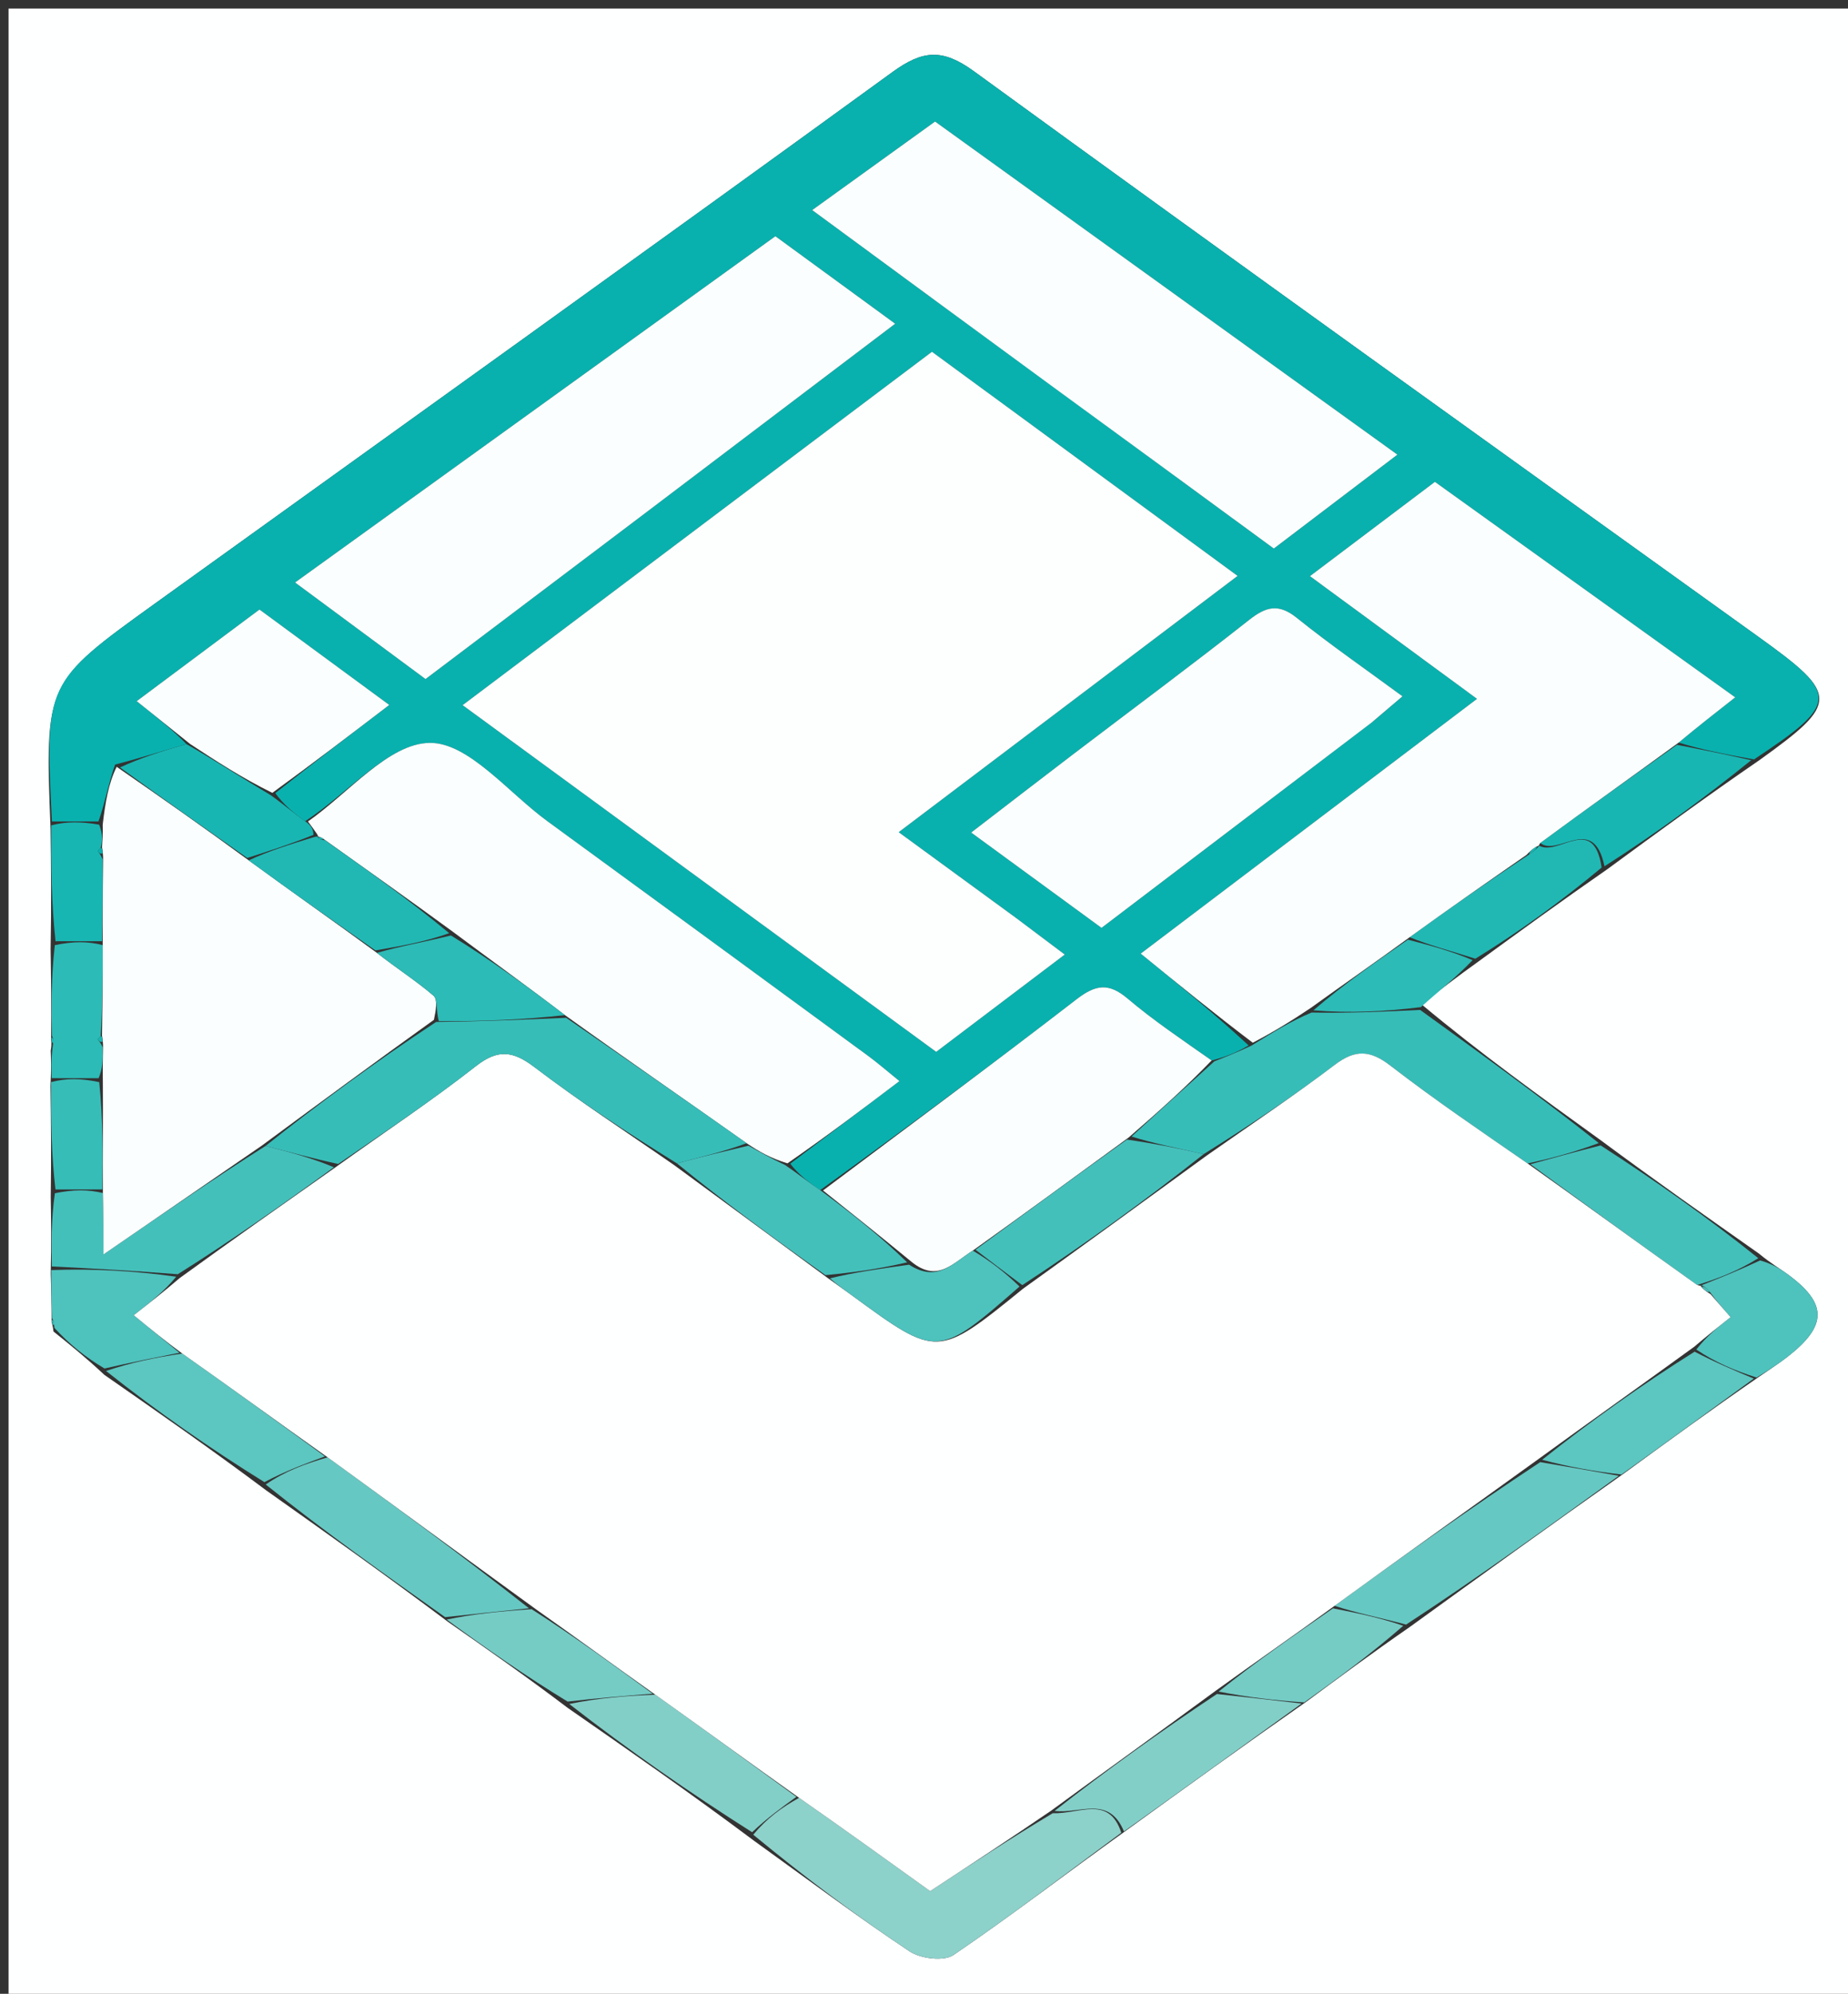 <svg version="1.1" id="Layer_1" xmlns="http://www.w3.org/2000/svg" xmlns:xlink="http://www.w3.org/1999/xlink" x="0px" y="0px"
	 width="100%" viewBox="0 0 216 233" enable-background="new 0 0 216 233" xml:space="preserve">
<rect x="0" y="0" width="216" height="233" fill="#333333" stroke="none"/>
<path fill="#FEFFFF" opacity="1" stroke="none" 
	d="
M1,88 
	C1,58.667 1,29.833 1,1 
	C73,1 145,1 217,1 
	C217,78.667 217,156.333 217,234 
	C145,234 73,234 1,234 
	C1,185.5 1,137 1,88 
M5.927,122.772 
	C5.966,123.847 6.005,124.922 5.899,126.914 
	C5.953,130.941 6.007,134.968 5.928,139.888 
	C5.972,142.591 6.015,145.294 5.927,148.851 
	C5.977,150.575 6.027,152.299 6.03,154.495 
	C6.03,154.495 6.182,154.943 6.254,155.602 
	C8.116,157.098 9.978,158.593 12.197,160.666 
	C18.407,164.986 24.617,169.306 31.128,174.176 
	C38.095,179.111 45.061,184.047 52.384,189.545 
	C56.911,192.703 61.438,195.861 66.34,199.574 
	C73.519,204.562 80.699,209.551 88.137,215.116 
	C94.171,219.456 100.121,223.922 106.307,228.033 
	C107.601,228.893 110.305,229.238 111.441,228.467 
	C118.132,223.925 124.551,218.983 131.685,213.876 
	C138.502,208.943 145.319,204.01 152.755,198.817 
	C156.538,196.018 160.321,193.218 164.759,190.145 
	C172.909,184.251 181.059,178.358 189.844,172.164 
	C194.893,168.477 199.941,164.791 205.643,160.862 
	C206.729,160.105 207.851,159.394 208.895,158.583 
	C213.622,154.911 213.621,152.323 208.895,148.877 
	C207.967,148.201 206.962,147.631 205.58,146.489 
	C199.566,142.259 193.551,138.028 187.097,133.251 
	C180.061,128.174 173.024,123.097 166.155,117.369 
	C168.178,115.795 170.201,114.221 172.861,112.321 
	C177.663,108.824 182.465,105.326 187.931,101.532 
	C193.622,97.355 199.312,93.178 205.661,88.82 
	C214.977,82.137 214.964,81.2 205.644,74.502 
	C175.008,52.482 144.327,30.524 113.824,8.322 
	C110.134,5.636 107.824,5.871 104.305,8.427 
	C75.664,29.235 46.874,49.838 18.138,70.514 
	C5.238,79.796 5.246,79.807 5.909,96.912 
	C5.963,101.272 6.018,105.632 5.912,110.897 
	C5.965,114.271 6.017,117.644 5.971,121.499 
	C5.971,121.499 6.081,121.979 5.927,122.772 
z"/>
<path fill="#08B1AE" opacity="1" stroke="none" 
	d="
M6.07,95.994 
	C5.246,79.807 5.238,79.796 18.138,70.514 
	C46.874,49.838 75.664,29.235 104.305,8.427 
	C107.824,5.871 110.134,5.636 113.824,8.322 
	C144.327,30.524 175.008,52.482 205.644,74.502 
	C214.964,81.2 214.977,82.137 205.013,88.749 
	C201.581,88.132 198.796,87.586 196.211,86.776 
	C198.463,84.903 200.517,83.295 202.817,81.493 
	C190.906,72.947 179.334,64.645 167.717,56.311 
	C162.684,60.107 158.018,63.627 153.111,67.329 
	C159.868,72.291 166.006,76.799 172.637,81.668 
	C159.329,91.748 146.383,101.554 133.329,111.441 
	C137.677,114.984 141.883,118.411 145.942,122.172 
	C144.508,123.014 143.222,123.523 141.615,123.927 
	C138.113,121.462 134.807,119.249 131.793,116.693 
	C129.59,114.824 128.059,115.059 125.835,116.776 
	C116.043,124.336 106.092,131.69 95.866,139.08 
	C94.385,138.09 93.238,137.138 92.368,135.99 
	C96.721,132.707 100.797,129.62 105.13,126.338 
	C103.726,125.205 102.613,124.232 101.425,123.361 
	C88.947,114.214 76.467,105.071 63.966,95.956 
	C59.403,92.628 54.74,86.742 50.2,86.815 
	C45.417,86.892 40.726,92.696 35.663,95.968 
	C34.214,94.945 33.097,93.951 32.175,92.686 
	C36.632,89.157 40.894,85.899 45.497,82.381 
	C40.168,78.464 35.376,74.942 30.328,71.231 
	C25.563,74.786 20.858,78.297 15.978,81.938 
	C18.384,83.867 20.3,85.403 21.793,86.957 
	C18.859,87.791 16.348,88.606 13.453,89.345 
	C12.688,91.511 12.307,93.753 11.508,95.997 
	C9.417,95.998 7.744,95.996 6.07,95.994 
M118.438,107.035 
	C114.088,103.858 109.737,100.681 105.04,97.25 
	C118.421,87.135 131.335,77.372 144.655,67.302 
	C132.348,58.278 120.606,49.668 108.931,41.107 
	C90.416,55.045 72.367,68.632 54.071,82.405 
	C72.769,96.091 91.101,109.509 109.425,122.922 
	C114.589,119.014 119.348,115.412 124.452,111.55 
	C122.419,110.021 120.716,108.741 118.438,107.035 
M75.434,59.942 
	C85.064,52.648 94.695,45.355 104.631,37.831 
	C99.65,34.193 95.236,30.97 90.63,27.606 
	C71.918,41.093 53.373,54.459 34.488,68.07 
	C39.89,72.068 44.685,75.616 49.738,79.355 
	C58.176,72.985 66.524,66.683 75.434,59.942 
M123.215,45.292 
	C131.768,51.558 140.32,57.825 148.888,64.103 
	C153.784,60.384 158.354,56.913 163.333,53.131 
	C145.096,39.994 127.317,27.187 109.294,14.204 
	C104.535,17.633 99.88,20.986 94.932,24.551 
	C104.406,31.516 113.511,38.21 123.215,45.292 
M160.622,84.196 
	C161.665,83.304 162.708,82.412 163.926,81.371 
	C159.558,78.158 155.459,75.332 151.591,72.22 
	C149.451,70.499 147.997,70.872 145.993,72.453 
	C139.22,77.792 132.286,82.925 125.424,88.151 
	C121.531,91.116 117.659,94.109 113.515,97.292 
	C118.853,101.194 123.658,104.707 128.75,108.43 
	C139.244,100.46 149.66,92.549 160.622,84.196 
z"/>
<path fill="#37BDB8" opacity="1" stroke="none" 
	d="
M141.936,124.032 
	C143.222,123.523 144.508,123.014 146.28,122.189 
	C148.846,120.593 150.928,119.314 153.302,118.325 
	C157.725,118.417 161.857,118.218 165.988,118.02 
	C173.024,123.097 180.061,128.174 186.867,133.581 
	C184.049,134.626 181.46,135.341 178.547,135.962 
	C172.973,132.11 167.623,128.481 162.516,124.536 
	C160.156,122.713 158.425,122.609 156.024,124.43 
	C151.154,128.122 146.059,131.516 140.691,134.871 
	C137.564,134.163 134.803,133.616 132.257,132.815 
	C135.627,129.718 138.781,126.875 141.936,124.032 
z"/>
<path fill="#8CD1CA" opacity="1" stroke="none" 
	d="
M131.062,214.175 
	C124.551,218.983 118.132,223.925 111.441,228.467 
	C110.305,229.238 107.601,228.893 106.307,228.033 
	C100.121,223.922 94.171,219.456 88.04,214.405 
	C89.657,212.457 91.372,211.219 93.401,210.096 
	C98.754,213.834 103.793,217.456 108.719,220.998 
	C113.613,217.789 118.134,214.825 123.048,211.895 
	C126.18,212.007 129.608,209.744 131.062,214.175 
z"/>
<path fill="#44C0BB" opacity="1" stroke="none" 
	d="
M6.059,147.997 
	C6.015,145.294 5.972,142.591 6.415,139.445 
	C8.589,139.001 10.275,138.999 12.027,139.419 
	C12.093,141.851 12.093,143.861 12.093,146.595 
	C18.913,141.91 24.752,137.898 31.034,133.919 
	C34.054,134.674 36.631,135.397 39.029,136.408 
	C32.958,140.824 27.066,144.951 20.78,148.909 
	C15.61,148.493 10.834,148.245 6.059,147.997 
z"/>
<path fill="#66C8C2" opacity="1" stroke="none" 
	d="
M189.209,172.464 
	C181.059,178.358 172.909,184.251 164.348,189.852 
	C161.226,189.023 158.514,188.487 155.989,187.659 
	C163.969,181.849 171.761,176.329 180.027,170.864 
	C183.403,171.433 186.306,171.949 189.209,172.464 
z"/>
<path fill="#66C8C2" opacity="1" stroke="none" 
	d="
M52.028,188.982 
	C45.061,184.047 38.095,179.111 31.058,173.481 
	C33.319,171.923 35.651,171.061 38.294,170.306 
	C46.5,176.25 54.394,182.087 61.831,187.946 
	C58.259,188.306 55.143,188.644 52.028,188.982 
z"/>
<path fill="#82CFC8" opacity="1" stroke="none" 
	d="
M131.373,214.025 
	C129.608,209.744 126.18,212.007 123.267,211.623 
	C129.322,206.86 135.553,202.403 142.24,197.963 
	C145.842,198.345 148.989,198.712 152.136,199.078 
	C145.319,204.01 138.502,208.943 131.373,214.025 
z"/>
<path fill="#44C0BB" opacity="1" stroke="none" 
	d="
M178.871,136.056 
	C181.46,135.341 184.049,134.626 187.087,133.855 
	C193.551,138.028 199.566,142.259 205.518,147.036 
	C203.202,148.477 200.949,149.372 198.372,150.167 
	C191.657,145.397 185.264,140.727 178.871,136.056 
z"/>
<path fill="#82CFC8" opacity="1" stroke="none" 
	d="
M93.087,209.981 
	C91.372,211.219 89.657,212.457 87.91,214.117 
	C80.699,209.551 73.519,204.562 66.535,199.129 
	C69.915,198.431 73.101,198.178 76.59,198.04 
	C82.292,202.097 87.689,206.039 93.087,209.981 
z"/>
<path fill="#5CC6C0" opacity="1" stroke="none" 
	d="
M37.983,170.198 
	C35.651,171.061 33.319,171.923 30.907,173.206 
	C24.617,169.306 18.407,164.986 12.392,160.212 
	C15.384,159.2 18.18,158.642 21.303,158.174 
	C27.081,162.242 32.532,166.22 37.983,170.198 
z"/>
<path fill="#5CC6C0" opacity="1" stroke="none" 
	d="
M189.527,172.314 
	C186.306,171.949 183.403,171.433 180.249,170.592 
	C185.945,166.051 191.891,161.837 198.07,157.958 
	C200.531,159.231 202.761,160.167 204.99,161.104 
	C199.941,164.791 194.893,168.477 189.527,172.314 
z"/>
<path fill="#18B6B2" opacity="1" stroke="none" 
	d="
M196.012,87.04 
	C198.796,87.586 201.581,88.132 204.684,88.839 
	C199.312,93.178 193.622,97.355 187.536,101.236 
	C186.246,95.008 182.079,100.195 180.03,98.51 
	C185.476,94.497 190.744,90.769 196.012,87.04 
z"/>
<path fill="#21B8B4" opacity="1" stroke="none" 
	d="
M179.851,98.794 
	C182.079,100.195 186.246,95.008 187.204,101.384 
	C182.465,105.326 177.663,108.824 172.442,112.039 
	C169.535,111.108 167.047,110.458 164.765,109.525 
	C169.457,106.128 173.944,103.014 178.756,99.833 
	C179.367,99.448 179.653,99.129 179.91,98.838 
	C179.883,98.866 179.851,98.794 179.851,98.794 
z"/>
<path fill="#4EC2BD" opacity="1" stroke="none" 
	d="
M20.977,158.083 
	C18.18,158.642 15.384,159.2 12.213,159.924 
	C9.978,158.593 8.116,157.098 6.357,155.176 
	C6.331,154.508 6.204,154.266 6.076,154.023 
	C6.027,152.299 5.977,150.575 5.993,148.424 
	C10.834,148.245 15.61,148.493 20.594,149.198 
	C19.163,150.938 17.523,152.222 15.635,153.699 
	C17.685,155.382 19.331,156.733 20.977,158.083 
z"/>
<path fill="#74CCC5" opacity="1" stroke="none" 
	d="
M76.286,197.926 
	C73.101,198.178 69.915,198.431 66.348,198.851 
	C61.438,195.861 56.911,192.703 52.206,189.263 
	C55.143,188.644 58.259,188.306 62.14,188.051 
	C67.366,191.397 71.826,194.661 76.286,197.926 
z"/>
<path fill="#4EC2BD" opacity="1" stroke="none" 
	d="
M205.317,160.983 
	C202.761,160.167 200.531,159.231 198.27,157.71 
	C199.514,156.114 200.788,155.101 202.272,153.923 
	C201.382,152.899 200.659,152.069 199.846,150.968 
	C199.444,150.497 199.133,150.296 198.816,150.157 
	C198.81,150.219 198.695,150.267 198.695,150.267 
	C200.949,149.372 203.202,148.477 205.724,147.297 
	C206.962,147.631 207.967,148.201 208.895,148.877 
	C213.621,152.323 213.622,154.911 208.895,158.583 
	C207.851,159.394 206.729,160.105 205.317,160.983 
z"/>
<path fill="#74CCC5" opacity="1" stroke="none" 
	d="
M152.445,198.947 
	C148.989,198.712 145.842,198.345 142.44,197.681 
	C146.723,194.239 151.263,191.095 155.802,187.95 
	C158.514,188.487 161.226,189.023 164.02,189.989 
	C160.321,193.218 156.538,196.018 152.445,198.947 
z"/>
<path fill="#2CBBB6" opacity="1" stroke="none" 
	d="
M164.559,109.809 
	C167.047,110.458 169.535,111.108 172.124,112.202 
	C170.201,114.221 168.178,115.795 166.072,117.695 
	C161.857,118.218 157.725,118.417 153.515,118.067 
	C157.144,114.949 160.852,112.379 164.559,109.809 
z"/>
<path fill="#2CBBB6" opacity="1" stroke="none" 
	d="
M6.07,121.017 
	C6.017,117.644 5.965,114.271 6.41,110.449 
	C8.58,109.998 10.252,109.995 12.005,110.445 
	C12.032,114.272 11.978,117.645 11.768,121.104 
	C11.552,121.291 11.417,121.447 11.445,121.485 
	C11.577,121.667 11.753,121.817 11.991,122.376 
	C12.029,123.847 11.989,124.922 11.528,125.999 
	C9.419,126.001 7.732,125.999 6.044,125.997 
	C6.005,124.922 5.966,123.847 6.16,122.288 
	C6.285,121.541 6.178,121.279 6.07,121.017 
z"/>
<path fill="#18B6B2" opacity="1" stroke="none" 
	d="
M11.925,109.992 
	C10.252,109.995 8.58,109.998 6.49,109.996 
	C6.018,105.632 5.963,101.272 5.99,96.453 
	C7.744,95.996 9.417,95.998 11.587,96.371 
	C12.032,97.499 11.979,98.257 11.768,99.102 
	C11.551,99.29 11.416,99.447 11.444,99.486 
	C11.577,99.669 11.754,99.82 11.993,100.432 
	C12.022,103.918 11.973,106.955 11.925,109.992 
z"/>
<path fill="#37BDB8" opacity="1" stroke="none" 
	d="
M5.971,126.456 
	C7.732,125.999 9.419,126.001 11.6,126.458 
	C12.05,130.942 12.005,134.969 11.96,138.997 
	C10.275,138.999 8.589,139.001 6.482,138.999 
	C6.007,134.968 5.953,130.941 5.971,126.456 
z"/>
<path fill="#37BDB8" opacity="1" stroke="none" 
	d="
M6.053,154.259 
	C6.204,154.266 6.331,154.508 6.321,154.847 
	C6.182,154.943 6.03,154.495 6.053,154.259 
z"/>
<path fill="#18B6B2" opacity="1" stroke="none" 
	d="
M6.02,121.258 
	C6.178,121.279 6.285,121.541 6.237,121.891 
	C6.081,121.979 5.971,121.499 6.02,121.258 
z"/>
<path fill="#FDFEFE" opacity="1" stroke="none" 
	d="
M118.726,107.248 
	C120.716,108.741 122.419,110.021 124.452,111.55 
	C119.348,115.412 114.589,119.014 109.425,122.922 
	C91.101,109.509 72.769,96.091 54.071,82.405 
	C72.367,68.632 90.416,55.045 108.931,41.107 
	C120.606,49.668 132.348,58.278 144.655,67.302 
	C131.335,77.372 118.421,87.135 105.04,97.25 
	C109.737,100.681 114.088,103.858 118.726,107.248 
z"/>
<path fill="#FBFEFE" opacity="1" stroke="none" 
	d="
M164.765,109.525 
	C160.852,112.379 157.144,114.949 153.223,117.777 
	C150.928,119.314 148.846,120.593 146.427,121.855 
	C141.883,118.411 137.677,114.984 133.329,111.441 
	C146.383,101.554 159.329,91.748 172.637,81.668 
	C166.006,76.799 159.868,72.291 153.111,67.329 
	C158.018,63.627 162.684,60.107 167.717,56.311 
	C179.334,64.645 190.906,72.947 202.817,81.493 
	C200.517,83.295 198.463,84.903 196.211,86.776 
	C190.744,90.769 185.476,94.497 180.03,98.51 
	C179.851,98.794 179.883,98.866 179.598,98.924 
	C179.019,99.289 178.725,99.594 178.431,99.899 
	C173.944,103.014 169.457,106.128 164.765,109.525 
z"/>
<path fill="#FBFEFE" opacity="1" stroke="none" 
	d="
M75.153,60.161 
	C66.524,66.683 58.176,72.985 49.738,79.355 
	C44.685,75.616 39.89,72.068 34.488,68.07 
	C53.373,54.459 71.918,41.093 90.63,27.606 
	C95.236,30.97 99.65,34.193 104.631,37.831 
	C94.695,45.355 85.064,52.648 75.153,60.161 
z"/>
<path fill="#FBFEFE" opacity="1" stroke="none" 
	d="
M12.027,139.419 
	C12.005,134.969 12.05,130.942 12.022,126.456 
	C11.989,124.922 12.029,123.847 12.045,122.136 
	C12.022,121.5 11.925,121.018 11.925,121.018 
	C11.978,117.645 12.032,114.272 12.005,110.445 
	C11.973,106.955 12.022,103.918 12.051,100.191 
	C12.031,99.5 11.926,99.016 11.926,99.016 
	C11.979,98.257 12.032,97.499 12.005,96.368 
	C12.307,93.753 12.688,91.511 13.638,89.61 
	C19.104,93.387 24,96.825 29.07,100.542 
	C34.121,104.235 38.999,107.65 44.053,111.354 
	C46.397,113.189 48.657,114.63 50.67,116.357 
	C51.19,116.804 50.937,118.151 50.716,119.179 
	C43.792,124.144 37.192,129.015 30.592,133.885 
	C24.752,137.898 18.913,141.91 12.093,146.595 
	C12.093,143.861 12.093,141.851 12.027,139.419 
z"/>
<path fill="#FBFEFE" opacity="1" stroke="none" 
	d="
M35.995,95.998 
	C40.726,92.696 45.417,86.892 50.2,86.815 
	C54.74,86.742 59.403,92.628 63.966,95.956 
	C76.467,105.071 88.947,114.214 101.425,123.361 
	C102.613,124.232 103.726,125.205 105.13,126.338 
	C100.797,129.62 96.721,132.707 92.04,135.949 
	C90.117,135.363 88.798,134.623 87.264,133.596 
	C80.091,128.519 73.134,123.729 66.031,118.628 
	C61.583,115.224 57.28,112.131 52.776,108.772 
	C47.704,105.062 42.834,101.619 37.79,98.023 
	C37.617,97.87 37.17,97.746 37.17,97.74 
	C37.17,97.734 37.201,97.722 37.067,97.484 
	C36.62,96.83 36.307,96.414 35.995,95.998 
z"/>
<path fill="#FBFEFE" opacity="1" stroke="none" 
	d="
M122.915,45.098 
	C113.511,38.21 104.406,31.516 94.932,24.551 
	C99.88,20.986 104.535,17.633 109.294,14.204 
	C127.317,27.187 145.096,39.994 163.333,53.131 
	C158.354,56.913 153.784,60.384 148.888,64.103 
	C140.32,57.825 131.768,51.558 122.915,45.098 
z"/>
<path fill="#FBFEFE" opacity="1" stroke="none" 
	d="
M160.349,84.417 
	C149.66,92.549 139.244,100.46 128.75,108.43 
	C123.658,104.707 118.853,101.194 113.515,97.292 
	C117.659,94.109 121.531,91.116 125.424,88.151 
	C132.286,82.925 139.22,77.792 145.993,72.453 
	C147.997,70.872 149.451,70.499 151.591,72.22 
	C155.459,75.332 159.558,78.158 163.926,81.371 
	C162.708,82.412 161.665,83.304 160.349,84.417 
z"/>
<path fill="#FBFEFE" opacity="1" stroke="none" 
	d="
M141.615,123.927 
	C138.781,126.875 135.627,129.718 131.935,132.917 
	C125.604,137.531 119.811,141.788 113.7,146.148 
	C111.368,147.619 109.564,149.935 106.526,147.445 
	C102.93,144.487 99.565,141.803 96.199,139.119 
	C106.092,131.69 116.043,124.336 125.835,116.776 
	C128.059,115.059 129.59,114.824 131.793,116.693 
	C134.807,119.249 138.113,121.462 141.615,123.927 
z"/>
<path fill="#FBFEFE" opacity="1" stroke="none" 
	d="
M22.216,86.939 
	C20.3,85.403 18.384,83.867 15.978,81.938 
	C20.858,78.297 25.563,74.786 30.328,71.231 
	C35.376,74.942 40.168,78.464 45.497,82.381 
	C40.894,85.899 36.632,89.157 31.831,92.654 
	C28.267,90.908 25.241,88.924 22.216,86.939 
z"/>
<path fill="#44C0BB" opacity="1" stroke="none" 
	d="
M95.866,139.08 
	C99.565,141.803 102.93,144.487 106.03,147.519 
	C102.779,148.282 99.794,148.696 96.484,149.016 
	C90.362,144.66 84.565,140.398 79.125,135.956 
	C82.149,135.146 84.814,134.514 87.479,133.883 
	C88.798,134.623 90.117,135.363 91.763,136.144 
	C93.238,137.138 94.385,138.09 95.866,139.08 
z"/>
<path fill="#18B6B2" opacity="1" stroke="none" 
	d="
M21.793,86.957 
	C25.241,88.924 28.267,90.908 31.637,92.925 
	C33.097,93.951 34.214,94.945 35.663,95.968 
	C36.307,96.414 36.62,96.83 36.633,97.567 
	C33.854,98.68 31.375,99.471 28.896,100.263 
	C24,96.825 19.104,93.387 14.022,89.685 
	C16.348,88.606 18.859,87.791 21.793,86.957 
z"/>
<path fill="#FEFFFF" opacity="1" stroke="none" 
	d="
M78.767,136.135 
	C84.565,140.398 90.362,144.66 96.674,149.298 
	C97.987,150.242 98.791,150.804 99.583,151.383 
	C109.59,158.705 109.59,158.706 119.57,150.606 
	C126.947,145.305 134.002,140.169 141.057,135.032 
	C146.059,131.516 151.154,128.122 156.024,124.43 
	C158.425,122.609 160.156,122.713 162.516,124.536 
	C167.623,128.481 172.973,132.11 178.547,135.962 
	C185.264,140.727 191.657,145.397 198.372,150.167 
	C198.695,150.267 198.81,150.219 198.89,150.435 
	C199.292,150.846 199.615,151.042 199.937,151.238 
	C200.659,152.069 201.382,152.899 202.272,153.923 
	C200.788,155.101 199.514,156.114 198.038,157.374 
	C191.891,161.837 185.945,166.051 179.776,170.538 
	C171.761,176.329 163.969,181.849 155.989,187.659 
	C151.263,191.095 146.723,194.239 141.984,197.665 
	C135.553,202.403 129.322,206.86 122.872,211.589 
	C118.134,214.825 113.613,217.789 108.719,220.998 
	C103.793,217.456 98.754,213.834 93.401,210.096 
	C87.689,206.039 82.292,202.097 76.59,198.04 
	C71.826,194.661 67.366,191.397 62.597,188.028 
	C54.394,182.087 46.5,176.25 38.294,170.306 
	C32.532,166.22 27.081,162.242 21.303,158.174 
	C19.331,156.733 17.685,155.382 15.635,153.699 
	C17.523,152.222 19.163,150.938 20.988,149.366 
	C27.066,144.951 32.958,140.824 39.351,136.313 
	C45.121,132.177 50.521,128.591 55.606,124.604 
	C58.221,122.554 59.973,122.805 62.499,124.728 
	C67.765,128.736 73.327,132.356 78.767,136.135 
z"/>
<path fill="#44C0BB" opacity="1" stroke="none" 
	d="
M140.691,134.871 
	C134.002,140.169 126.947,145.305 119.489,150.182 
	C117.397,148.63 115.707,147.338 114.018,146.046 
	C119.811,141.788 125.604,137.531 131.719,133.172 
	C134.803,133.616 137.564,134.163 140.691,134.871 
z"/>
<path fill="#37BDB8" opacity="1" stroke="none" 
	d="
M79.125,135.956 
	C73.327,132.356 67.765,128.736 62.499,124.728 
	C59.973,122.805 58.221,122.554 55.606,124.604 
	C50.521,128.591 45.121,132.177 39.53,136.024 
	C36.631,135.397 34.054,134.674 31.034,133.919 
	C37.192,129.015 43.792,124.144 50.973,119.428 
	C56.428,119.368 61.303,119.154 66.178,118.939 
	C73.134,123.729 80.091,128.519 87.264,133.596 
	C84.814,134.514 82.149,135.146 79.125,135.956 
z"/>
<path fill="#18B6B2" opacity="1" stroke="none" 
	d="
M178.756,99.833 
	C178.725,99.594 179.019,99.289 179.626,98.897 
	C179.653,99.129 179.367,99.448 178.756,99.833 
z"/>
<path fill="#44C0BB" opacity="1" stroke="none" 
	d="
M199.846,150.968 
	C199.615,151.042 199.292,150.846 198.896,150.373 
	C199.133,150.296 199.444,150.497 199.846,150.968 
z"/>
<path fill="#18B6B2" opacity="1" stroke="none" 
	d="
M11.768,121.104 
	C11.925,121.018 12.022,121.5 11.968,121.739 
	C11.753,121.817 11.577,121.667 11.445,121.485 
	C11.417,121.447 11.552,121.291 11.768,121.104 
z"/>
<path fill="#08B1AE" opacity="1" stroke="none" 
	d="
M11.768,99.102 
	C11.926,99.016 12.031,99.5 11.973,99.741 
	C11.754,99.82 11.577,99.669 11.444,99.486 
	C11.416,99.447 11.551,99.29 11.768,99.102 
z"/>
<path fill="#21B8B4" opacity="1" stroke="none" 
	d="
M29.07,100.542 
	C31.375,99.471 33.854,98.68 36.767,97.805 
	C37.201,97.722 37.17,97.734 37.168,97.933 
	C37.432,98.147 37.698,98.162 37.964,98.177 
	C42.834,101.619 47.704,105.062 52.505,109.053 
	C49.583,110.089 46.73,110.577 43.877,111.066 
	C38.999,107.65 34.121,104.235 29.07,100.542 
z"/>
<path fill="#2CBBB6" opacity="1" stroke="none" 
	d="
M44.053,111.354 
	C46.73,110.577 49.583,110.089 52.706,109.319 
	C57.28,112.131 61.583,115.224 66.031,118.628 
	C61.303,119.154 56.428,119.368 51.296,119.334 
	C50.937,118.151 51.19,116.804 50.67,116.357 
	C48.657,114.63 46.397,113.189 44.053,111.354 
z"/>
<path fill="#18B6B2" opacity="1" stroke="none" 
	d="
M37.79,98.023 
	C37.698,98.162 37.432,98.147 37.168,97.939 
	C37.17,97.746 37.617,97.87 37.79,98.023 
z"/>
<path fill="#4EC2BD" opacity="1" stroke="none" 
	d="
M113.7,146.148 
	C115.707,147.338 117.397,148.63 119.167,150.345 
	C109.59,158.706 109.59,158.705 99.583,151.383 
	C98.791,150.804 97.987,150.242 96.999,149.391 
	C99.794,148.696 102.779,148.282 106.26,147.794 
	C109.564,149.935 111.368,147.619 113.7,146.148 
z"/>
</svg>